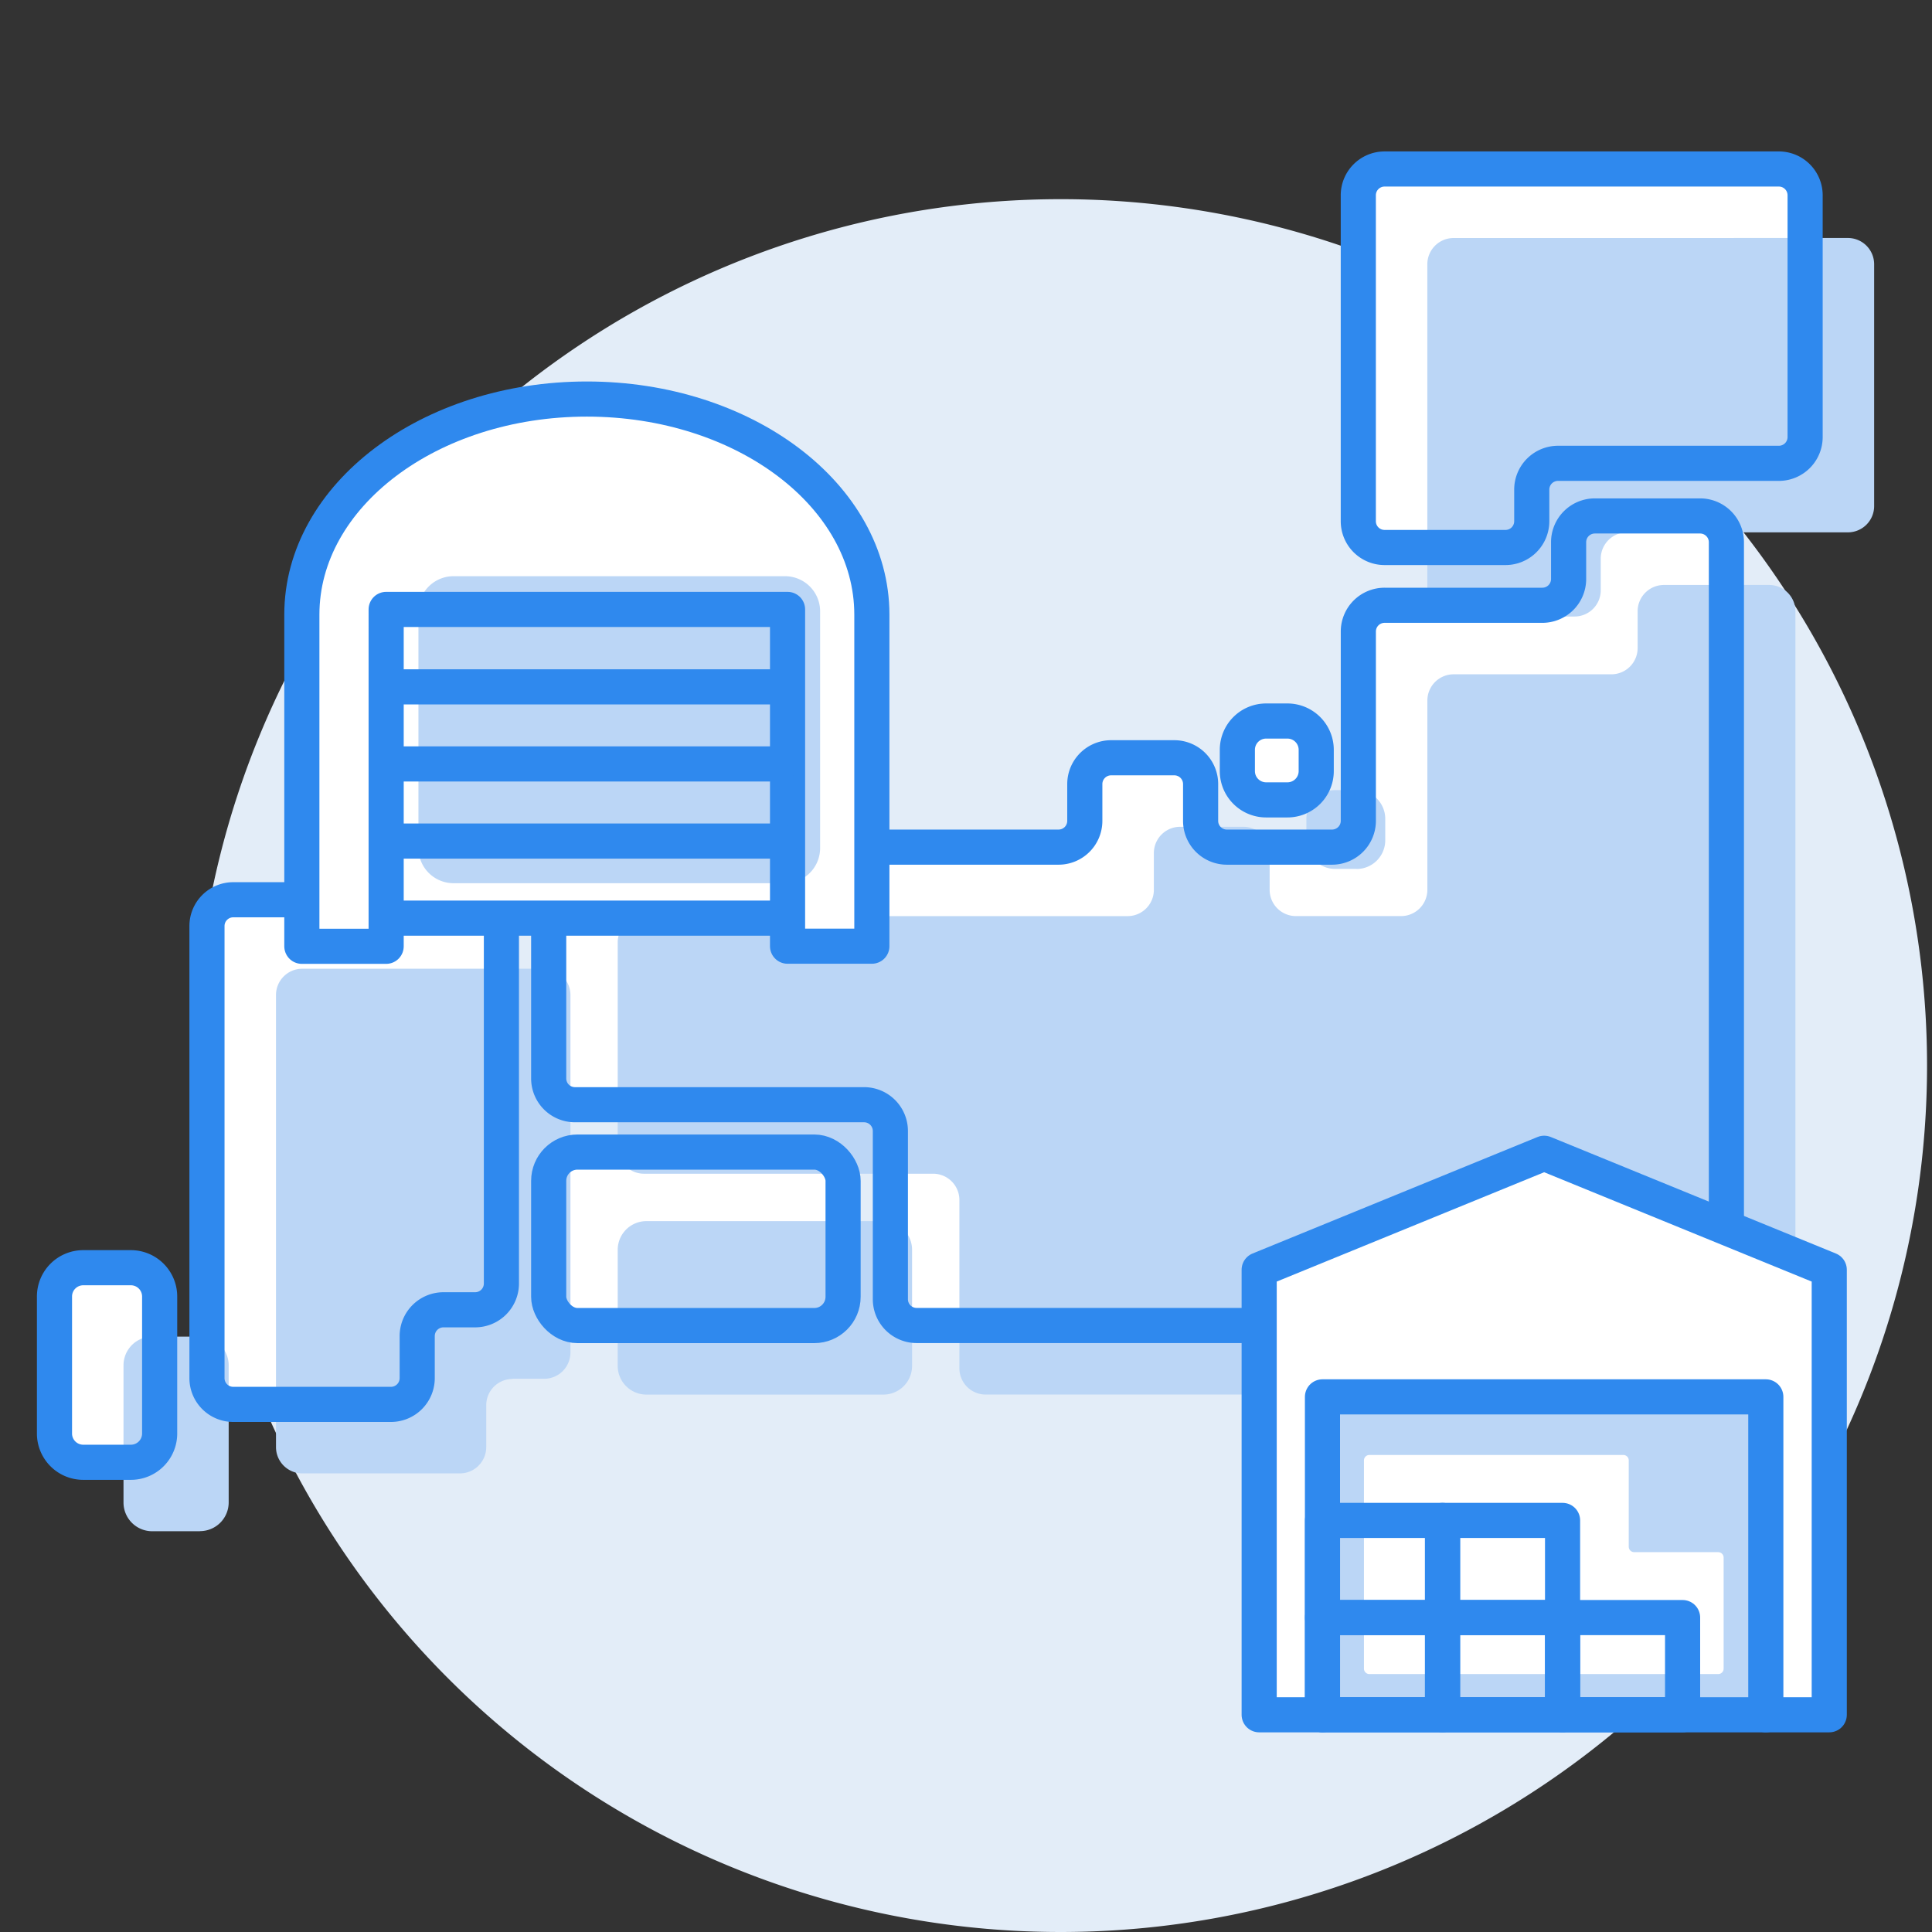 <svg id="features_EC_icon23" xmlns="http://www.w3.org/2000/svg" xmlns:xlink="http://www.w3.org/1999/xlink" width="55" height="55" viewBox="0 0 55 55"><rect x="0" y="0" width="55" height="55" fill="#333333" stroke="none"/><defs><clipPath id="clip-path"><rect id="長方形_3827" data-name="長方形 3827" width="54.858" height="55" fill="none"/></clipPath></defs><rect id="長方形_3272" data-name="長方形 3272" width="55" height="55" fill="none"/><rect id="長方形_3817" data-name="長方形 3817" width="54.811" height="54.811" transform="translate(0 0)" fill="none"/><g id="グループ_5190" data-name="グループ 5190" transform="translate(0 0)"><g id="グループ_5189" data-name="グループ 5189" clip-path="url(#clip-path)"><path id="パス_5952" data-name="パス 5952" d="M54.878,30.355A24.665,24.665,0,1,1,30.213,5.69,24.664,24.664,0,0,1,54.878,30.355" transform="translate(-0.019 -0.02)" fill="#e3edf8"/><path id="パス_5953" data-name="パス 5953" d="M39.551,4.828a.748.748,0,0,0-.748.748v9.279a.748.748,0,0,0,.748.748h3.442a.748.748,0,0,0,.748-.748v-.9a.748.748,0,0,1,.748-.748h6.286a.748.748,0,0,0,.748-.748V5.576a.748.748,0,0,0-.748-.748Z" transform="translate(-0.135 -0.017)" fill="#fff"/><path id="パス_5954" data-name="パス 5954" d="M44.71,15.487v1.047a.748.748,0,0,1-.748.748H39.472a.747.747,0,0,0-.748.748V23.42a.749.749,0,0,1-.748.747H34.982a.747.747,0,0,1-.748-.747V22.371a.749.749,0,0,0-.748-.748h-1.8a.75.75,0,0,0-.749.748V23.42a.747.747,0,0,1-.747.747H16.423a.749.749,0,0,0-.748.748v5.837a.748.748,0,0,0,.748.748h8.231a.749.749,0,0,1,.748.748v4.789a.748.748,0,0,0,.748.748H40.669a.748.748,0,0,0,.748-.748v-1.2a.748.748,0,0,1,.747-.748h2.995a.748.748,0,0,1,.747.748v1.2a.748.748,0,0,0,.748.748h1.8a.749.749,0,0,0,.748-.748V15.487a.749.749,0,0,0-.748-.748H45.458a.747.747,0,0,0-.748.748" transform="translate(-0.055 -0.051)" fill="#fff"/><path id="パス_5955" data-name="パス 5955" d="M36.777,22.843h-.612a.817.817,0,0,1-.817-.816v-.613a.817.817,0,0,1,.817-.816h.612a.817.817,0,0,1,.816.816v.613a.817.817,0,0,1-.816.816" transform="translate(-0.123 -0.072)" fill="#fff"/><path id="パス_5956" data-name="パス 5956" d="M23.24,37.85H16.491a.817.817,0,0,1-.816-.816V33.727a.817.817,0,0,1,.816-.816H23.24a.817.817,0,0,1,.816.816v3.306a.817.817,0,0,1-.816.816" transform="translate(-0.055 -0.114)" fill="#fff"/><path id="パス_5957" data-name="パス 5957" d="M12.647,37.376h.9a.748.748,0,0,0,.748-.748V26.451a.748.748,0,0,0-.748-.748H6.661a.748.748,0,0,0-.748.748v12.87a.748.748,0,0,0,.748.748h4.489a.748.748,0,0,0,.748-.748v-1.2a.748.748,0,0,1,.748-.748" transform="translate(-0.021 -0.089)" fill="#fff"/><path id="パス_5958" data-name="パス 5958" d="M3.734,41.753H2.374a.817.817,0,0,1-.817-.816V37.031a.817.817,0,0,1,.817-.816h1.36a.817.817,0,0,1,.816.816v3.905a.817.817,0,0,1-.816.816" transform="translate(-0.005 -0.126)" fill="#fff"/><path id="パス_5959" data-name="パス 5959" d="M41.523,6.8a.748.748,0,0,0-.748.748v9.279a.748.748,0,0,0,.748.748h3.441a.747.747,0,0,0,.748-.748v-.9a.749.749,0,0,1,.749-.748h6.286a.748.748,0,0,0,.748-.748V7.547a.748.748,0,0,0-.748-.748Z" transform="translate(-0.142 -0.024)" fill="#bbd6f6"/><path id="パス_5960" data-name="パス 5960" d="M46.681,17.459v1.047a.748.748,0,0,1-.748.748H41.443a.748.748,0,0,0-.748.748v5.388a.749.749,0,0,1-.748.747H36.953a.748.748,0,0,1-.748-.747V24.343a.749.749,0,0,0-.748-.748h-1.8a.749.749,0,0,0-.748.748v1.048a.748.748,0,0,1-.748.747H18.394a.749.749,0,0,0-.748.748v5.837a.748.748,0,0,0,.748.748h8.231a.749.749,0,0,1,.748.748V39.01a.748.748,0,0,0,.748.748H42.64a.748.748,0,0,0,.748-.748v-1.2a.748.748,0,0,1,.748-.748H47.13a.748.748,0,0,1,.747.748v1.2a.749.749,0,0,0,.748.748h1.8a.749.749,0,0,0,.748-.748V17.459a.749.749,0,0,0-.748-.748H47.429a.748.748,0,0,0-.748.748" transform="translate(-0.061 -0.058)" fill="#bbd6f6"/><path id="パス_5961" data-name="パス 5961" d="M38.749,24.814h-.612A.817.817,0,0,1,37.32,24v-.613a.817.817,0,0,1,.817-.816h.612a.817.817,0,0,1,.816.816V24a.817.817,0,0,1-.816.816" transform="translate(-0.13 -0.078)" fill="#bbd6f6"/><path id="パス_5962" data-name="パス 5962" d="M25.211,39.822H18.462a.817.817,0,0,1-.816-.816V35.7a.817.817,0,0,1,.816-.816h6.748a.817.817,0,0,1,.816.816v3.306a.817.817,0,0,1-.816.816" transform="translate(-0.061 -0.121)" fill="#bbd6f6"/><path id="パス_5963" data-name="パス 5963" d="M14.618,39.347h.9a.748.748,0,0,0,.748-.748V28.422a.748.748,0,0,0-.748-.748H8.632a.748.748,0,0,0-.748.748v12.87a.748.748,0,0,0,.748.748h4.489a.748.748,0,0,0,.748-.748V40.1a.748.748,0,0,1,.748-.748" transform="translate(-0.027 -0.096)" fill="#bbd6f6"/><path id="パス_5964" data-name="パス 5964" d="M5.705,43.724H4.345a.817.817,0,0,1-.817-.816V39a.817.817,0,0,1,.817-.816h1.36A.817.817,0,0,1,6.522,39v3.905a.817.817,0,0,1-.816.816" transform="translate(-0.012 -0.133)" fill="#bbd6f6"/><path id="パス_5965" data-name="パス 5965" d="M39.551,4.828a.748.748,0,0,0-.748.748v9.279a.748.748,0,0,0,.748.748h3.442a.748.748,0,0,0,.748-.748v-.9a.748.748,0,0,1,.748-.748h6.286a.748.748,0,0,0,.748-.748V5.576a.748.748,0,0,0-.748-.748Z" transform="translate(-0.135 -0.017)" fill="none" stroke="#2f89ee" stroke-linecap="round" stroke-linejoin="round" stroke-width="1"/><path id="パス_5966" data-name="パス 5966" d="M44.71,15.487v1.047a.748.748,0,0,1-.748.748H39.472a.747.747,0,0,0-.748.748V23.42a.749.749,0,0,1-.748.747H34.982a.747.747,0,0,1-.748-.747V22.371a.749.749,0,0,0-.748-.748h-1.8a.75.75,0,0,0-.749.748V23.42a.747.747,0,0,1-.747.747H16.423a.749.749,0,0,0-.748.748v5.837a.748.748,0,0,0,.748.748h8.231a.749.749,0,0,1,.748.748v4.789a.748.748,0,0,0,.748.748H40.669a.748.748,0,0,0,.748-.748v-1.2a.748.748,0,0,1,.747-.748h2.995a.748.748,0,0,1,.747.748v1.2a.748.748,0,0,0,.748.748h1.8a.749.749,0,0,0,.748-.748V15.487a.749.749,0,0,0-.748-.748H45.458A.747.747,0,0,0,44.71,15.487Z" transform="translate(-0.055 -0.051)" fill="none" stroke="#2f89ee" stroke-linecap="round" stroke-linejoin="round" stroke-width="1"/><path id="長方形_3818" data-name="長方形 3818" d="M.819,0h.606a.82.82,0,0,1,.82.82v.606a.819.819,0,0,1-.819.819H.819A.819.819,0,0,1,0,1.426V.819A.819.819,0,0,1,.819,0Z" transform="translate(35.225 20.526)" fill="none" stroke="#2f89ee" stroke-linecap="round" stroke-linejoin="round" stroke-width="1"/><rect id="長方形_3819" data-name="長方形 3819" width="8.381" height="4.939" rx="0.819" transform="translate(15.62 32.797)" fill="none" stroke="#2f89ee" stroke-linecap="round" stroke-linejoin="round" stroke-width="1"/><path id="パス_5967" data-name="パス 5967" d="M12.647,37.376h.9a.748.748,0,0,0,.748-.748V26.451a.748.748,0,0,0-.748-.748H6.661a.748.748,0,0,0-.748.748v12.87a.748.748,0,0,0,.748.748h4.489a.748.748,0,0,0,.748-.748v-1.2A.748.748,0,0,1,12.647,37.376Z" transform="translate(-0.021 -0.089)" fill="none" stroke="#2f89ee" stroke-linecap="round" stroke-linejoin="round" stroke-width="1"/><path id="長方形_3820" data-name="長方形 3820" d="M.819,0H2.174a.82.82,0,0,1,.82.82v3.9a.819.819,0,0,1-.819.819H.819A.819.819,0,0,1,0,4.719V.819A.819.819,0,0,1,.819,0Z" transform="translate(1.551 36.089)" fill="none" stroke="#2f89ee" stroke-linecap="round" stroke-linejoin="round" stroke-width="1"/><path id="パス_5968" data-name="パス 5968" d="M16.736,11.4c-4.48,0-8.113,2.747-8.113,6.137v9.442h2.4v-.8H22.45v.8h2.4V17.534c0-3.389-3.632-6.137-8.113-6.137" transform="translate(-0.03 -0.04)" fill="#fff"/><path id="パス_5969" data-name="パス 5969" d="M22.389,25.2H12.954a1,1,0,0,1-1-1v-6.74a1,1,0,0,1,1-1h9.435a1,1,0,0,1,1,1V24.2a1,1,0,0,1-1,1" transform="translate(-0.042 -0.057)" fill="#bbd6f6"/><path id="パス_5970" data-name="パス 5970" d="M16.736,11.4c-4.48,0-8.113,2.747-8.113,6.137v9.442h2.4V17.389H22.45v9.587h2.4V17.534C24.848,14.144,21.216,11.4,16.736,11.4Z" transform="translate(-0.03 -0.04)" fill="none" stroke="#2f89ee" stroke-linecap="round" stroke-linejoin="round" stroke-width="1"/><line id="線_413" data-name="線 413" x2="10.999" transform="translate(11.205 19.554)" fill="none" stroke="#2f89ee" stroke-linecap="round" stroke-linejoin="round" stroke-width="1"/><line id="線_414" data-name="線 414" x2="10.999" transform="translate(11.205 21.748)" fill="none" stroke="#2f89ee" stroke-linecap="round" stroke-linejoin="round" stroke-width="1"/><line id="線_415" data-name="線 415" x2="10.999" transform="translate(11.205 23.943)" fill="none" stroke="#2f89ee" stroke-linecap="round" stroke-linejoin="round" stroke-width="1"/><line id="線_416" data-name="線 416" x2="10.999" transform="translate(11.205 26.137)" fill="none" stroke="#2f89ee" stroke-linecap="round" stroke-linejoin="round" stroke-width="1"/><path id="パス_5971" data-name="パス 5971" d="M35.971,48.93V36.262l8.113-3.317L52.2,36.262V48.93Z" transform="translate(-0.125 -0.114)" fill="#fff"/><rect id="長方形_3821" data-name="長方形 3821" width="12.62" height="9.049" transform="translate(37.648 39.766)" fill="#bbd6f6"/><path id="パス_5972" data-name="パス 5972" d="M35.971,48.93V36.262l8.113-3.317L52.2,36.262V48.93Z" transform="translate(-0.125 -0.114)" fill="none" stroke="#2f89ee" stroke-linecap="round" stroke-linejoin="round" stroke-width="1"/><path id="パス_5973" data-name="パス 5973" d="M50.4,48.955V39.905H37.779v9.049" transform="translate(-0.131 -0.139)" fill="none" stroke="#2f89ee" stroke-linecap="round" stroke-linejoin="round" stroke-width="1"/><path id="パス_5974" data-name="パス 5974" d="M49.052,44.33H46.657a.154.154,0,0,1-.154-.154V41.718a.154.154,0,0,0-.153-.154H39.118a.154.154,0,0,0-.153.154v5.929a.154.154,0,0,0,.153.154h9.933a.154.154,0,0,0,.153-.154V44.485a.154.154,0,0,0-.153-.154" transform="translate(-0.136 -0.144)" fill="#fff"/><rect id="長方形_3822" data-name="長方形 3822" width="3.417" height="2.766" transform="translate(37.649 46.049)" fill="none" stroke="#2f89ee" stroke-linecap="round" stroke-linejoin="round" stroke-width="1"/><rect id="長方形_3823" data-name="長方形 3823" width="3.417" height="2.766" transform="translate(37.649 43.283)" fill="none" stroke="#2f89ee" stroke-linecap="round" stroke-linejoin="round" stroke-width="1"/><rect id="長方形_3824" data-name="長方形 3824" width="3.417" height="2.766" transform="translate(41.066 46.049)" fill="none" stroke="#2f89ee" stroke-linecap="round" stroke-linejoin="round" stroke-width="1"/><rect id="長方形_3825" data-name="長方形 3825" width="3.417" height="2.766" transform="translate(44.483 46.049)" fill="none" stroke="#2f89ee" stroke-linecap="round" stroke-linejoin="round" stroke-width="1"/><rect id="長方形_3826" data-name="長方形 3826" width="3.417" height="2.766" transform="translate(41.066 43.283)" fill="none" stroke="#2f89ee" stroke-linecap="round" stroke-linejoin="round" stroke-width="1"/></g></g></svg>